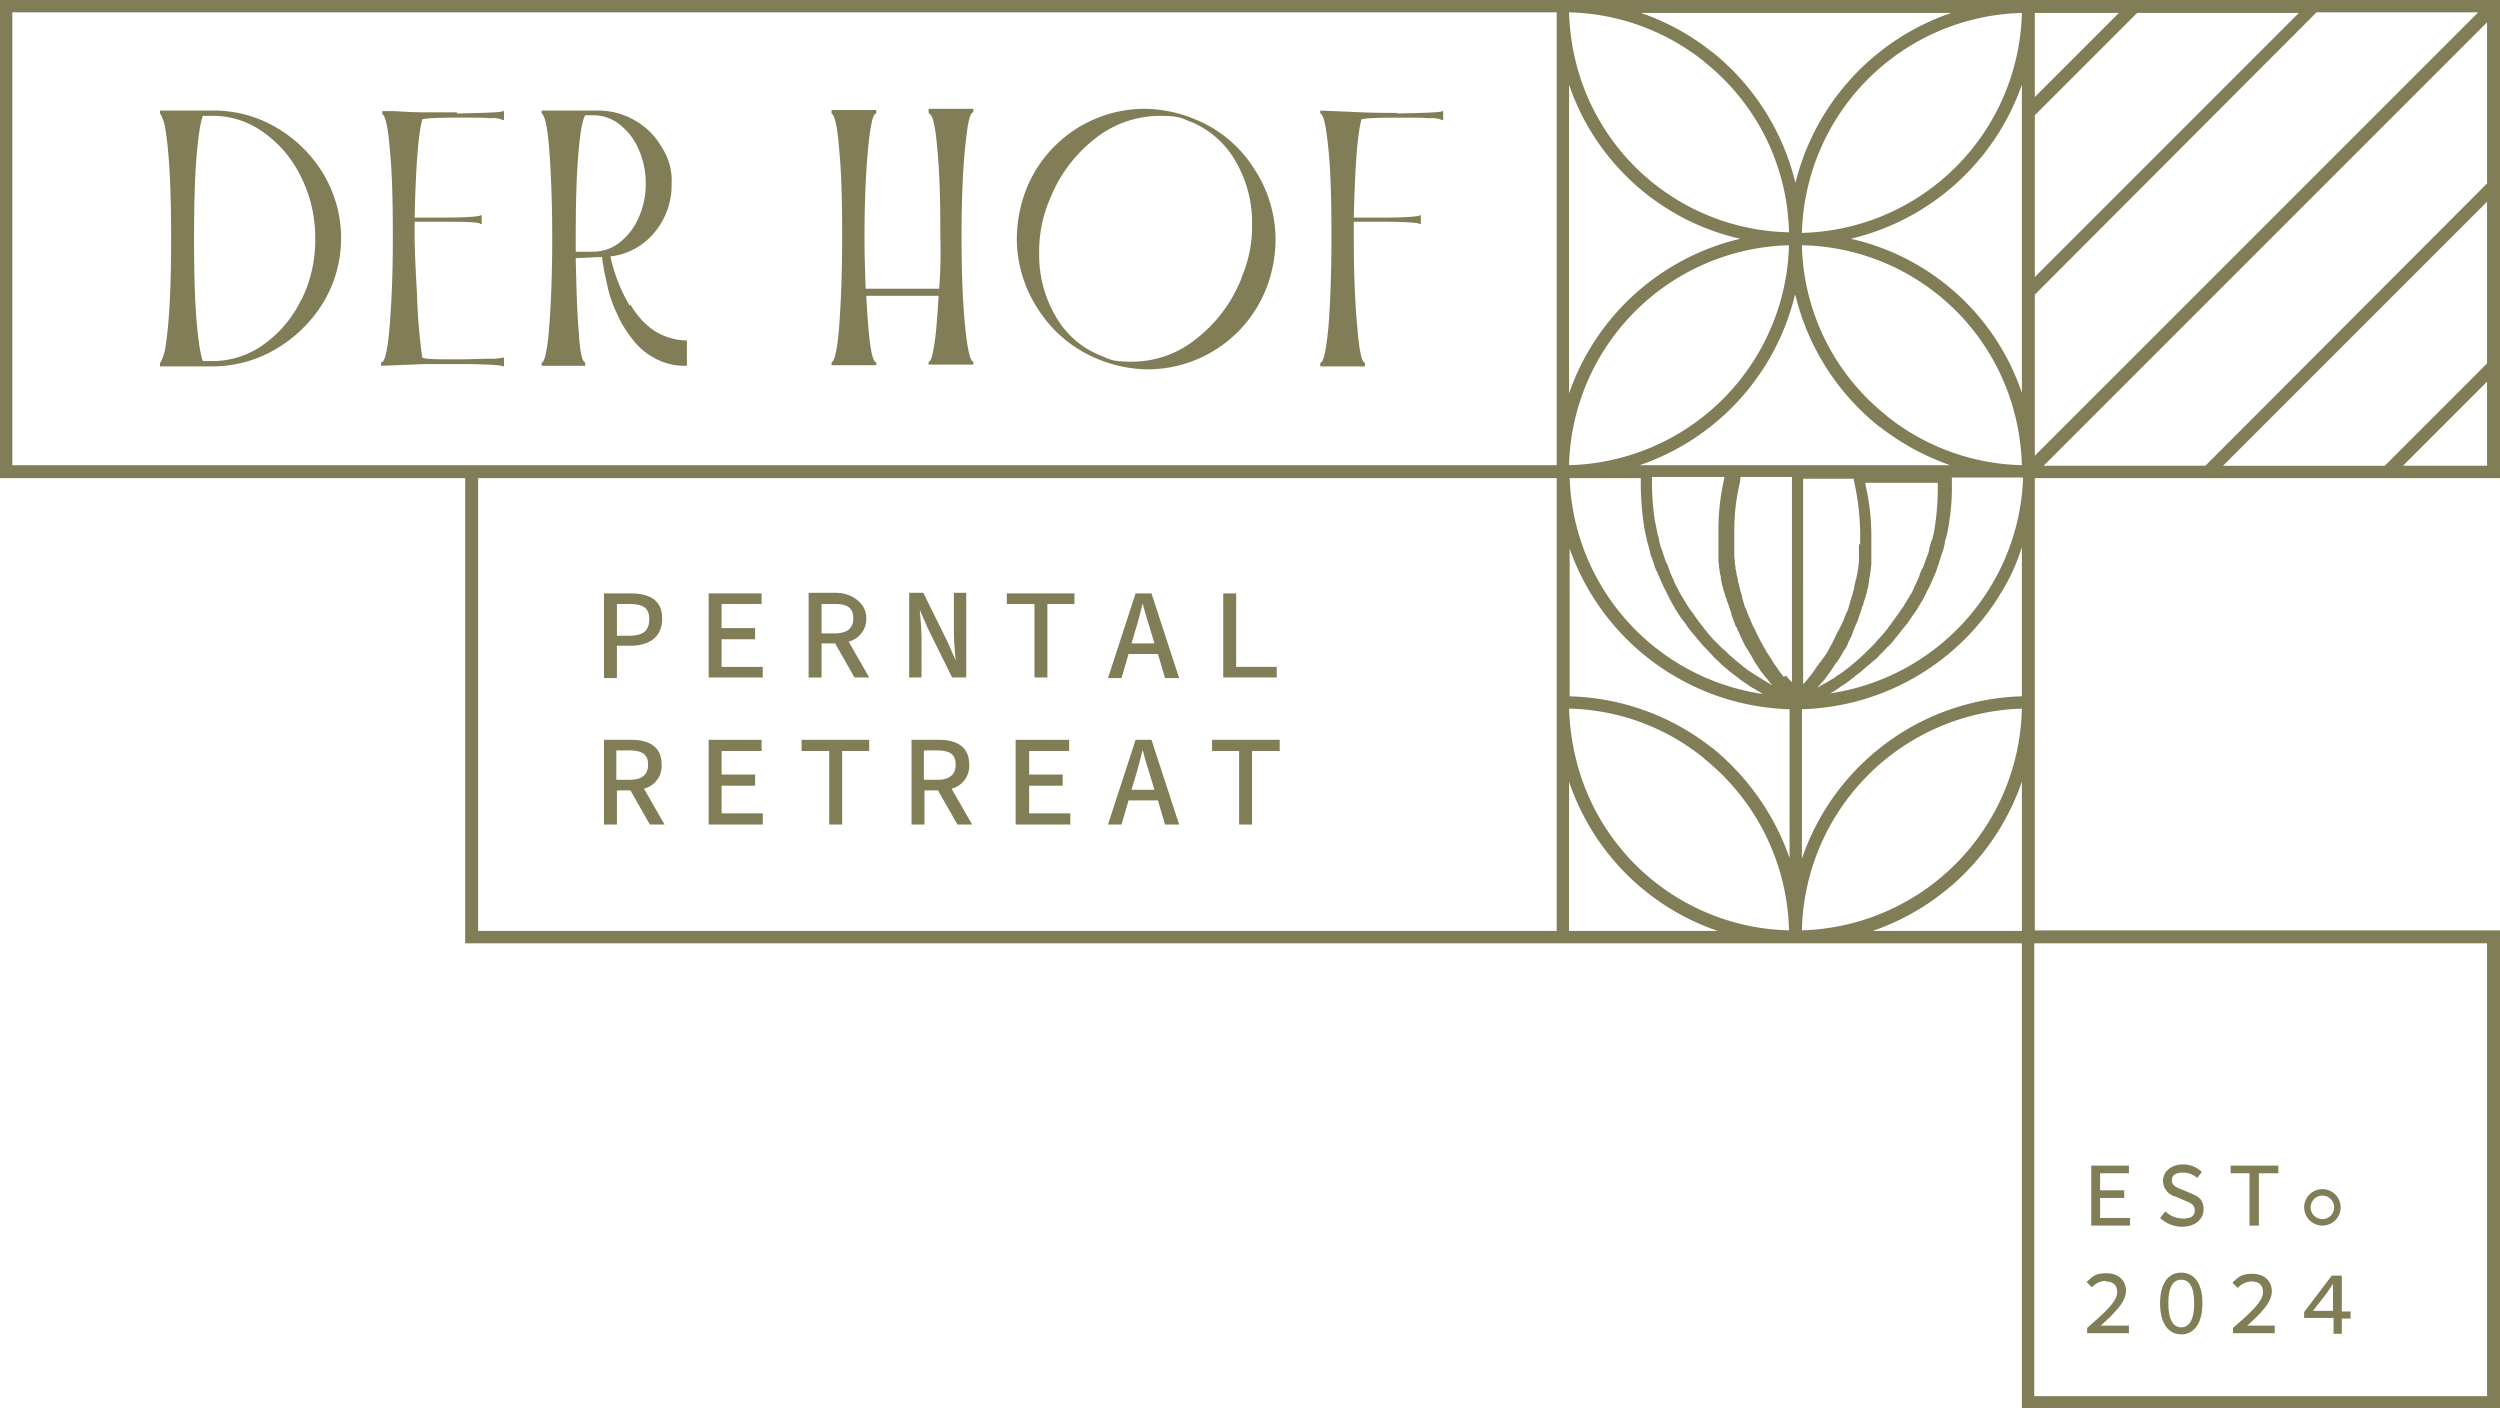 <?xml version="1.0" encoding="UTF-8"?>
<svg xmlns="http://www.w3.org/2000/svg" width="472.272" height="266.076" viewBox="0 0 472.272 266.076">
  <g id="Logo_Perntaler_4C" transform="translate(-75.1 -74.2)">
    <path id="Pfad_1" data-name="Pfad 1" d="M180.244,184.988H182.8c3.444,0,6-1.555,6-5.11s-2.444-4.777-6-4.777h-5v16h2.444v-6.11Zm0-7.888h2.333c2.555,0,3.777.667,3.777,2.889s-1.222,3.111-3.777,3.111h-2.333v-6Z" transform="translate(11.396 11.196)" fill="#807d57"></path>
    <path id="Pfad_2" data-name="Pfad 2" d="M198.044,183.766h6.333v-2.111h-6.333V177.1H205.6v-2h-10v15.887h10.221v-2h-7.777Z" transform="translate(13.371 11.196)" fill="#807d57"></path>
    <path id="Pfad_3" data-name="Pfad 3" d="M215.044,184.554H217.6L221.266,191h2.777l-3.888-6.777a4.4,4.4,0,0,0,3.333-4.555c0-2.444-2.444-4.666-5.777-4.666H212.6v16h2.444v-6.444Zm0-7.443h2.444c2.333,0,3.555.667,3.555,2.666s-1.222,2.889-3.555,2.889h-2.444Z" transform="translate(15.258 11.185)" fill="#807d57"></path>
    <path id="Pfad_4" data-name="Pfad 4" d="M232.033,183.443c0-1.666-.222-3.555-.333-5.222h0l1.444,3.333L237.81,191h2.666V175h-2.333v7.555c0,1.778.222,3.666.333,5.222h0l-1.444-3.333L232.366,175H229.7v16h2.333v-7.555Z" transform="translate(17.155 11.185)" fill="#807d57"></path>
    <path id="Pfad_5" data-name="Pfad 5" d="M246.3,177.1h5.222v13.887h2.444V177.1h5.11v-2H246.3Z" transform="translate(18.997 11.196)" fill="#807d57"></path>
    <path id="Pfad_6" data-name="Pfad 6" d="M268.722,175.1l-5.222,16h2.555l1.333-4.555h5.555l1.333,4.555h2.666l-5.222-16h-3Zm3.555,9.443h-4.333l.667-2.222c.556-1.778,1-3.555,1.444-5.333h0c.444,1.778,1,3.555,1.555,5.333Z" transform="translate(20.906 11.196)" fill="#807d57"></path>
    <path id="Pfad_7" data-name="Pfad 7" d="M293.21,188.987h-7.666V175.1H283.1v15.887h10.11Z" transform="translate(23.081 11.196)" fill="#807d57"></path>
    <path id="Pfad_8" data-name="Pfad 8" d="M188.687,204.666c0-3.444-2.444-4.666-5.777-4.666H177.8v16h2.444v-6.444H182.8L186.466,216h2.777l-3.888-6.777A4.4,4.4,0,0,0,188.687,204.666Zm-6.11,2.889h-2.444V202h2.444c2.333,0,3.555.667,3.555,2.666S184.91,207.555,182.577,207.555Z" transform="translate(11.396 13.96)" fill="#807d57"></path>
    <path id="Pfad_9" data-name="Pfad 9" d="M198.044,208.666h6.333v-2.111h-6.333v-4.444H205.6V200h-10v16h10.221v-2.111h-7.777Z" transform="translate(13.371 13.96)" fill="#807d57"></path>
    <path id="Pfad_10" data-name="Pfad 10" d="M211.4,202.111h5.222V216h2.444V202.111h5.11V200H211.4Z" transform="translate(15.125 13.96)" fill="#807d57"></path>
    <path id="Pfad_11" data-name="Pfad 11" d="M240.987,204.666c0-3.444-2.444-4.666-5.777-4.666H230.1v16h2.444v-6.444H235.1L238.766,216h2.777l-3.888-6.777A4.4,4.4,0,0,0,240.987,204.666Zm-6.11,2.889h-2.444V202h2.444c2.333,0,3.555.667,3.555,2.666S237.21,207.555,234.877,207.555Z" transform="translate(17.2 13.96)" fill="#807d57"></path>
    <path id="Pfad_12" data-name="Pfad 12" d="M250.355,208.666h6.333v-2.111h-6.333v-4.444h7.555V200H247.8v16h10.332v-2.111h-7.777Z" transform="translate(19.164 13.96)" fill="#807d57"></path>
    <path id="Pfad_13" data-name="Pfad 13" d="M268.722,200,263.5,216h2.555l1.333-4.555h5.555L274.276,216h2.666l-5.222-16h-3Zm3.555,9.443h-4.333l.667-2.222c.556-1.778,1-3.555,1.444-5.333h0c.444,1.778,1,3.555,1.555,5.333Z" transform="translate(20.906 13.96)" fill="#807d57"></path>
    <path id="Pfad_14" data-name="Pfad 14" d="M281.2,202.111h5.11V216h2.444V202.111h5.222V200H281.2Z" transform="translate(22.87 13.96)" fill="#807d57"></path>
    <path id="Pfad_15" data-name="Pfad 15" d="M438.032,282.288h-5.666V278.51h4.555v-1.444h-4.555v-3.222h5.444V272.4H430.7v11.332h7.332Z" transform="translate(39.46 21.994)" fill="#807d57"></path>
    <path id="Pfad_16" data-name="Pfad 16" d="M446.622,282.421a4.949,4.949,0,0,1-3.222-1.333l-1,1.222a6.2,6.2,0,0,0,4.111,1.666c2.555,0,4.111-1.444,4.111-3.333s-1.111-2.444-2.444-3l-1.555-.667c-1-.333-2-.778-2-1.778s.778-1.444,2-1.444a3.872,3.872,0,0,1,2.777,1l.889-1.111a4.942,4.942,0,0,0-3.555-1.444c-2.222,0-3.777,1.333-3.777,3.111a3.119,3.119,0,0,0,2.444,3l1.555.667c1.111.444,2,.778,2,1.889s-.778,1.555-2.222,1.555Z" transform="translate(40.758 21.971)" fill="#807d57"></path>
    <path id="Pfad_17" data-name="Pfad 17" d="M457.955,283.732h1.778v-9.888H463.4V272.4h-9v1.444h3.555Z" transform="translate(42.089 21.994)" fill="#807d57"></path>
    <path id="Pfad_18" data-name="Pfad 18" d="M433.455,292.255c1.555,0,2.222.778,2.222,2,0,1.778-2.111,3.666-5.666,6.777v1H437.9v-1.444h-5.333c2.777-2.444,4.777-4.555,4.777-6.555s-1.444-3.333-3.666-3.333-2.666.667-3.777,1.666l1,1a3.728,3.728,0,0,1,2.555-1.222Z" transform="translate(39.371 24.024)" fill="#807d57"></path>
    <path id="Pfad_19" data-name="Pfad 19" d="M446.4,290.6c-2.444,0-4,2-4,5.777s1.555,5.888,4,5.888,4-2.111,4-5.888S448.844,290.6,446.4,290.6Zm0,10.332c-1.444,0-2.444-1.333-2.444-4.555s1-4.444,2.444-4.444,2.444,1.222,2.444,4.444S447.844,300.932,446.4,300.932Z" transform="translate(40.758 24.013)" fill="#807d57"></path>
    <path id="Pfad_20" data-name="Pfad 20" d="M457.366,300.688c2.777-2.444,4.777-4.555,4.777-6.555s-1.444-3.333-3.666-3.333-2.666.667-3.777,1.666l1,1a3.728,3.728,0,0,1,2.555-1.222c1.555,0,2.222.778,2.222,2,0,1.778-2.111,3.666-5.666,6.777v1H462.7v-1.444h-5.333Z" transform="translate(42.123 24.035)" fill="#807d57"></path>
    <path id="Pfad_21" data-name="Pfad 21" d="M472.344,302.1h1.666V299.21h1.666v-1.333H474.01V291.1h-1.889l-5.222,6.888V299.1h5.555v2.889Zm-3.777-4.333,2.666-3.444c.333-.555.778-1.111,1.111-1.666h0v5.11Z" transform="translate(43.477 24.069)" fill="#807d57"></path>
    <path id="Pfad_22" data-name="Pfad 22" d="M470.344,283.288a3.444,3.444,0,1,0-3.444-3.444A3.461,3.461,0,0,0,470.344,283.288Zm0-5.666a2.222,2.222,0,1,1-2.222,2.222A2.228,2.228,0,0,1,470.344,277.622Z" transform="translate(43.477 22.437)" fill="#807d57"></path>
    <path id="Pfad_23" data-name="Pfad 23" d="M547.372,164.522V74.2H75.1v90.322h87.877V252.4H457.05v87.877h90.322V249.955H459.494V164.522ZM457.05,205.738A45.249,45.249,0,0,0,415.5,236.4V208.183a45.4,45.4,0,0,0,37.884-22.442,36.42,36.42,0,0,0,3.666-8.221v28.219Zm87.877-62.881L525.6,162.189H495.045l49.882-49.882Zm0-34-53.215,53.326H461.161l83.767-83.767v30.44ZM408.057,205.294a42.743,42.743,0,0,1-36.44-40.772H385.06v1.333a54.3,54.3,0,0,0,.555,7.332,24.571,24.571,0,0,0,.555,2.777,2.614,2.614,0,0,0,.222.889c.111.555.333,1.222.444,1.778a3.532,3.532,0,0,0,.333,1c.222.555.333,1.111.556,1.666a3.946,3.946,0,0,0,.444,1c.222.555.444,1,.667,1.555.111.333.333.667.444,1,.222.555.555,1,.778,1.555.111.333.333.555.444.889.333.667.667,1.222,1,1.778,0,.222.222.333.333.555a15.88,15.88,0,0,0,1.555,2.222c.111.222.333.444.444.667a14.937,14.937,0,0,0,1.222,1.555c.222.222.444.555.667.778.333.444.778.889,1.111,1.333l.778.778c.333.444.778.778,1.111,1.222l.778.778c.444.333.778.778,1.222,1.111.222.222.555.444.778.667a12.573,12.573,0,0,0,1.444,1.111c.222.222.444.333.667.555.778.555,1.444,1,2.222,1.555.111,0,.333.222.444.222l1.666,1Zm32.107-29.774a2.615,2.615,0,0,1-.222.889c-.111.555-.333,1.111-.444,1.778a3.531,3.531,0,0,1-.333,1c-.222.555-.333,1-.555,1.555a3.948,3.948,0,0,1-.444,1,7.715,7.715,0,0,0-.556,1.444c-.111.333-.333.667-.444,1-.222.444-.444.889-.667,1.444a4.5,4.5,0,0,1-.555,1c-.222.444-.556.889-.778,1.333-.222.333-.333.555-.555.889-.333.444-.667,1-1,1.444a4.707,4.707,0,0,0-.556.778c-.444.555-.889,1.222-1.333,1.778a1.6,1.6,0,0,1-.222.333c-.555.667-1.111,1.333-1.778,2-.111.222-.333.333-.444.555l-1.333,1.333-.667.667c-.444.333-.778.778-1.222,1.111-.222.222-.555.444-.778.667-.444.333-.778.667-1.222,1-.333.222-.556.444-.889.667-.444.333-.889.555-1.333.889a3.9,3.9,0,0,1-.889.555,8.283,8.283,0,0,1-1.333.778,6.2,6.2,0,0,0-.889.555c-.111,0-.222.111-.333.222a19.346,19.346,0,0,1,1.333-1.555c.111-.111.222-.333.333-.444.333-.444.555-.778.889-1.222.111-.222.333-.444.444-.667a6.741,6.741,0,0,1,.778-1.111c.111-.222.333-.444.444-.667.222-.333.444-.778.667-1.111a2.326,2.326,0,0,1,.444-.667,5.953,5.953,0,0,0,.555-1.222l.333-.667a6.791,6.791,0,0,0,.556-1.333c0-.222.222-.444.222-.555.222-.667.555-1.222.778-1.889h0l.667-2a.849.849,0,0,1,.222-.555,7.189,7.189,0,0,1,.444-1.444,2.059,2.059,0,0,1,.222-.778,5.861,5.861,0,0,1,.333-1.333,1.89,1.89,0,0,1,.111-.778,5.577,5.577,0,0,1,.222-1.333,2.446,2.446,0,0,1,.111-.889c0-.444.111-.889.111-1.333v-5a42.173,42.173,0,0,0-1.111-9.888h0v-.333h13.665v1.333a49.516,49.516,0,0,1-.556,7,22.749,22.749,0,0,1-.555,2.666Zm-31.218,27.552c-.444-.222-.889-.555-1.333-.778a10.249,10.249,0,0,0-.889-.555c-.444-.333-.889-.555-1.333-.889-.333-.222-.555-.444-.889-.667-.444-.333-.778-.667-1.222-1a4.833,4.833,0,0,1-.778-.667,11.067,11.067,0,0,1-1.222-1.111,4.833,4.833,0,0,0-.778-.667l-1.333-1.333-.556-.555-1.666-2c0-.111-.222-.222-.222-.333-.444-.555-.889-1.111-1.333-1.778-.222-.222-.333-.555-.555-.778a16.252,16.252,0,0,1-1-1.444c-.222-.333-.333-.555-.555-.889-.222-.444-.555-.889-.778-1.333-.222-.333-.333-.667-.556-1-.222-.444-.444-.889-.667-1.444-.111-.333-.333-.667-.444-1a7.712,7.712,0,0,1-.556-1.444,3.946,3.946,0,0,0-.444-1c-.222-.555-.333-1-.555-1.555a3.531,3.531,0,0,0-.333-1,9.254,9.254,0,0,1-.444-1.666,2.615,2.615,0,0,0-.222-.889c-.222-.889-.333-1.778-.555-2.666a49.521,49.521,0,0,1-.556-7V164.3h13.665v.222h0a44.061,44.061,0,0,0-1.111,10.11v5a5.409,5.409,0,0,0,.111,1.333,2.446,2.446,0,0,0,.111.889,3.994,3.994,0,0,0,.222,1.222,2.446,2.446,0,0,0,.111.889,5.861,5.861,0,0,0,.333,1.333,2.06,2.06,0,0,0,.222.778,6.264,6.264,0,0,0,.444,1.333,1.579,1.579,0,0,0,.222.667l.667,2v.222c.222.555.444,1.222.667,1.778,0,.222.222.444.333.667a13.037,13.037,0,0,0,.555,1.222c.111.222.222.555.333.778.222.333.333.778.556,1.111a2.785,2.785,0,0,0,.444.778c.222.333.444.778.667,1.111a4.835,4.835,0,0,1,.444.778c.222.333.444.778.667,1.111.111.222.333.444.444.667a8.48,8.48,0,0,0,.889,1.222,1.952,1.952,0,0,0,.444.555c.444.555.889,1.111,1.222,1.555a.4.4,0,0,1-.333-.222,6.2,6.2,0,0,1-.889-.555Zm17.331-26.108v2.777a4.555,4.555,0,0,1-.111,1.222,2.447,2.447,0,0,1-.111.889,4.724,4.724,0,0,1-.222,1.222,2.614,2.614,0,0,1-.222.889c0,.333-.222.778-.222,1.111a2.614,2.614,0,0,1-.222.889,4.234,4.234,0,0,1-.333,1.111c0,.333-.222.555-.222.889-.111.333-.222.778-.333,1.111a2.353,2.353,0,0,1-.333.778c-.111.333-.333.778-.444,1.111a2.353,2.353,0,0,1-.333.778,5.188,5.188,0,0,1-.555,1.111c0,.222-.222.444-.333.667l-.667,1.333c0,.222-.222.333-.222.555-.333.555-.667,1.222-1,1.778a.344.344,0,0,1-.111.222,16.241,16.241,0,0,1-1,1.444,1.949,1.949,0,0,1-.444.555c-.222.333-.555.778-.778,1.111-.111.222-.333.444-.444.667-.222.333-.556.667-.778,1-.222.222-.333.444-.555.667s-.333.444-.555.555V164.633h9.554a1.41,1.41,0,0,0,.111.667h0a47.764,47.764,0,0,1,1.111,9.665v2.111Zm-14.22,25.108c-.222-.333-.555-.667-.778-1-.111-.222-.333-.444-.444-.667-.222-.333-.556-.778-.778-1.111-.111-.222-.222-.333-.333-.555-.333-.555-.667-1-1-1.555a.344.344,0,0,0-.111-.222c-.333-.555-.667-1.222-1-1.778,0-.111-.222-.333-.222-.444l-.667-1.333c0-.222-.222-.444-.333-.667-.222-.444-.333-.778-.556-1.222a2.353,2.353,0,0,0-.333-.778c-.111-.333-.333-.778-.444-1.111a2.353,2.353,0,0,0-.333-.778c-.111-.333-.222-.778-.333-1.111,0-.222-.222-.555-.222-.889a4.233,4.233,0,0,0-.333-1.111,2.614,2.614,0,0,0-.222-.889c0-.333-.222-.778-.222-1.111a2.614,2.614,0,0,0-.222-.889,4.726,4.726,0,0,0-.222-1.222,2.446,2.446,0,0,0-.111-.889,4.557,4.557,0,0,0-.111-1.222v-4.888a39.417,39.417,0,0,1,1.111-9.554h0a1.647,1.647,0,0,1,.111-.778h9.665v38.773l-.555-.555c-.222-.222-.333-.444-.555-.667Zm44.994-39.995a42.452,42.452,0,0,1-25.441-9.221l-.222-.222A42.223,42.223,0,0,1,415.5,120.527a42.356,42.356,0,0,1,40.439,32.885,44,44,0,0,1,1.111,8.554h0ZM372.617,85.2a44.025,44.025,0,0,1-1.111-8.666,42.452,42.452,0,0,1,25.441,9.221l.222.222a42.223,42.223,0,0,1,15.887,32.107A42.356,42.356,0,0,1,372.617,85.2Zm41.661,44.772a45.39,45.39,0,0,0,15.776,24.775l.333.222h0a47,47,0,0,0,13.109,7.11H384.837a45.2,45.2,0,0,0,29.329-32.107Zm-42.772,32.107a42.674,42.674,0,0,1,41.55-41.55A42.673,42.673,0,0,1,371.506,162.077Zm50.882,42.106c.111,0,.222-.111.333-.222a15.873,15.873,0,0,0,2.222-1.555,2.947,2.947,0,0,0,.667-.555,14.939,14.939,0,0,0,1.555-1.222c.222-.222.556-.444.778-.667.444-.333.889-.778,1.333-1.111a5.131,5.131,0,0,0,.778-.778l1.222-1.222a5.133,5.133,0,0,1,.778-.778,11.77,11.77,0,0,0,1.111-1.333c.222-.222.444-.555.667-.778a18.992,18.992,0,0,1,1.222-1.555c.111-.222.333-.333.444-.555.556-.778,1-1.555,1.555-2.222,0-.111.222-.333.333-.555.333-.667.778-1.222,1.111-1.889.111-.333.333-.555.444-.889.222-.555.555-1,.778-1.555.111-.333.333-.667.444-1,.222-.555.444-1,.667-1.555l.333-1c.222-.555.333-1.111.555-1.666a3.532,3.532,0,0,1,.333-1,10.4,10.4,0,0,0,.444-1.778,2.614,2.614,0,0,1,.222-.889,20.472,20.472,0,0,0,.556-2.777,40.76,40.76,0,0,0,.555-7.332V164.41h13.443a42.16,42.16,0,0,1-5.777,20,42.771,42.771,0,0,1-30.663,20.775,15.561,15.561,0,0,0,1.778-1.111Zm37.106-43.772V129.859L512.71,76.533h30.552L459.494,160.3Zm0-33.884V95.975l19.331-19.331h30.552Zm0-34V76.644h15.887Zm-2.444,55.882a44.386,44.386,0,0,0-32.329-29.107A45.247,45.247,0,0,0,457.05,90.2ZM415.5,118.194a42.674,42.674,0,0,1,41.55-41.55h0A42.6,42.6,0,0,1,415.5,118.194Zm-1.222-9.443A45.39,45.39,0,0,0,398.5,83.976l-.333-.222h0a44.312,44.312,0,0,0-13.109-7.11h58.659A45.36,45.36,0,0,0,414.278,108.751ZM371.506,90.2a44.576,44.576,0,0,0,32.329,29.107,45.172,45.172,0,0,0-32.329,29.218V90.2Zm0,87.322a45.454,45.454,0,0,0,41.661,30.663V236.29a46.72,46.72,0,0,0-14.554-20.775l-.333-.222h0a45.362,45.362,0,0,0-26.663-9.554V177.631ZM396.947,217.4l.222.222a42.851,42.851,0,0,1,15.887,32.329,42.422,42.422,0,0,1-40.439-33.218,46.278,46.278,0,0,1-1.111-8.666A41.869,41.869,0,0,1,396.947,217.4Zm60.1-9.332a42.814,42.814,0,0,1-41.55,41.883A42.814,42.814,0,0,1,457.05,208.071Zm71.991-45.883L544.928,146.3v15.887Zm-451.608-.111V76.533h291.74v85.544Zm291.74,87.989H165.422V164.522H369.173Zm2.333-28.219a44.929,44.929,0,0,0,28.107,28.219H371.506ZM544.928,252.4v85.544H459.383V252.4h85.544Zm-87.877-2.333H428.832a45.354,45.354,0,0,0,28.219-28.219v28.219Z" transform="translate(0 0)" fill="#807d57"></path>
    <path id="Pfad_24" data-name="Pfad 24" d="M124.3,96.222A23.244,23.244,0,0,0,111.965,93H102.3v.555a1.566,1.566,0,0,1,.333.555c.111.333.333.778.444,1.222a5.636,5.636,0,0,1,.222,1c.778,4.666,1.111,11.665,1.111,20.775s-.333,16.109-1.111,20.775a5.636,5.636,0,0,1-.222,1,5.416,5.416,0,0,1-.444,1.222c-.222.444-.222.555-.333.555v.667h9.665a23.6,23.6,0,0,0,12.332-3.333,25.846,25.846,0,0,0,8.888-8.777,23.665,23.665,0,0,0,0-24.219A24.922,24.922,0,0,0,124.3,96.222Zm4.666,32.551a22.117,22.117,0,0,1-7.11,8.443,16.5,16.5,0,0,1-9.777,3.111H110.41c-.444-1.111-.889-3.777-1.222-8s-.444-9.221-.444-15.109.111-11,.444-15.22.778-6.888,1.222-8h1.666a16.265,16.265,0,0,1,9.777,3.111,22.117,22.117,0,0,1,7.11,8.443,25.715,25.715,0,0,1,2.666,11.665,25.384,25.384,0,0,1-2.666,11.665Z" transform="translate(3.018 2.086)" fill="#807d57"></path>
    <path id="Pfad_25" data-name="Pfad 25" d="M154.343,93.322h-6c-2.222,0-4.111-.111-5.777-.222h-2.444v.555c.555.222,1.111,2.444,1.444,6.888.444,4.444.555,10,.555,16.553s-.222,11.665-.555,16-.778,6.888-1.444,7.443H139.9v.667l8.554-.333h5.666c5.777,0,8.666.222,8.777.444h.222v-1.666H162.9a9.932,9.932,0,0,1-2.444.222c-1.555,0-3.555.111-5.888.111-3.888,0-6.221,0-6.888-.333h0a108.159,108.159,0,0,1-1-12c-.333-5.777-.444-9.332-.444-10.554v-3.111h5.333c4.777,0,7.11.111,7.11.444h.222v-1.666h-.222c0,.222-2.444.444-7.11.444h-5.333c.222-9.554.667-15.665,1.444-18.553.667-.222,2.889-.333,6.888-.333s4.333,0,5.888.111a5.062,5.062,0,0,1,2.444.333h.222V93.1H162.9c-.111.222-3.111.333-8.777.444Z" transform="translate(7.191 2.097)" fill="#807d57"></path>
    <path id="Pfad_26" data-name="Pfad 26" d="M183.864,129.884a30.248,30.248,0,0,1-3.666-9.332A12.529,12.529,0,0,0,188.531,116a13.827,13.827,0,0,0,3.222-9.11,11.417,11.417,0,0,0-1.889-7,13.492,13.492,0,0,0-5-5,13.762,13.762,0,0,0-7-1.889H167.2v.555c.555.222,1.111,2.444,1.444,6.888s.555,10,.555,16.664-.222,12.221-.555,16.664-.889,6.777-1.444,6.888v.555h8.221v-.667c-.555,0-1-2-1.222-5.888-.333-3.888-.444-8.443-.555-13.776l5-.222a7.682,7.682,0,0,0,.222,1.666c.111,1,.444,2.333.778,3.888a23.151,23.151,0,0,0,1.666,4.888,21.775,21.775,0,0,0,2.889,4.888,13.012,13.012,0,0,0,4.333,3.777,11.849,11.849,0,0,0,6.11,1.444v-4.777c-4.555-.111-8.11-2.444-10.665-6.777Zm-6.888-10.221h-3.333v-2.444c0-6,.111-11.11.444-15.442s.778-6.888,1.333-7.888h1.555a7.879,7.879,0,0,1,5,1.778,11.632,11.632,0,0,1,3.555,4.666,15.56,15.56,0,0,1,1.333,6.444,15.2,15.2,0,0,1-1.333,6.444,11.857,11.857,0,0,1-3.555,4.666A8.073,8.073,0,0,1,176.976,119.663Z" transform="translate(10.22 2.086)" fill="#807d57"></path>
    <path id="Pfad_27" data-name="Pfad 27" d="M235.053,93.7c.556.222,1.111,2.444,1.444,6.888.444,4.444.555,10,.555,16.553a92.2,92.2,0,0,1-.222,9.554H222.944c-.111-2.889-.222-6.11-.222-9.554,0-6.666.222-12.221.667-16.776s.889-6.777,1.555-6.777v-.667H216.5v.667c.555.222,1.111,2.444,1.444,6.888.444,4.444.555,10,.555,16.553s-.222,12.221-.555,16.664-.889,6.777-1.444,6.888v.555h8.443v-.555c-.889,0-1.444-4.222-1.889-12.554H236.72c-.222,3.777-.444,6.777-.778,9s-.667,3.444-1.111,3.444v.555h8.443v-.555c-.555,0-1.111-2.222-1.555-6.777s-.667-10.11-.667-16.776.222-12.221.667-16.776.889-6.777,1.555-6.777V92.7h-8.443v.667Z" transform="translate(15.691 2.053)" fill="#807d57"></path>
    <path id="Pfad_28" data-name="Pfad 28" d="M281.44,94.589a25.336,25.336,0,0,0-9.221-1.889,24.1,24.1,0,0,0-22.441,15.22A26.038,26.038,0,0,0,248,117.03a24.335,24.335,0,0,0,4.111,13.665,24.068,24.068,0,0,0,11.332,9.332,24.882,24.882,0,0,0,9.221,1.889A24.1,24.1,0,0,0,295.1,126.7a26.038,26.038,0,0,0,1.778-9.11,24.335,24.335,0,0,0-4.111-13.665,23.548,23.548,0,0,0-11.332-9.332Zm9,30.107a26.991,26.991,0,0,1-8.666,11.554,19.225,19.225,0,0,1-11.887,4.222c-4.111,0-4.222-.444-6.221-1.222a16.935,16.935,0,0,1-8.443-7.555,22.8,22.8,0,0,1-3-11.665,25.044,25.044,0,0,1,2-10.221,26.99,26.99,0,0,1,8.666-11.554,19.679,19.679,0,0,1,11.887-4.222c4.222,0,4.222.444,6.332,1.222a17.214,17.214,0,0,1,8.332,7.555,22.8,22.8,0,0,1,3,11.665,24.147,24.147,0,0,1-2,10.11Z" transform="translate(19.186 2.053)" fill="#807d57"></path>
    <path id="Pfad_29" data-name="Pfad 29" d="M314.154,93.444c-2.111,0-5.11,0-9.11-.222L299.6,93v.555c.667.222,1.111,2.444,1.555,6.888s.555,10,.555,16.664-.222,12.221-.555,16.664c-.444,4.444-.889,6.777-1.555,6.888v.667h8.443v-.667c-.555,0-1.111-2.222-1.444-6.777-.444-4.555-.667-10.11-.667-16.776V114h5.333c4.777,0,7.11.222,7.11.444h.222v-1.666h-.222c0,.222-2.444.444-7.11.444h-5.333c.222-9.443.667-15.665,1.444-18.553.667-.222,2.888-.333,6.888-.333s4.333,0,5.888.111a5.063,5.063,0,0,1,2.444.333h.222V93.111H322.6c-.111.222-3,.333-8.554.444Z" transform="translate(24.912 2.086)" fill="#807d57"></path>
  </g>
</svg>
